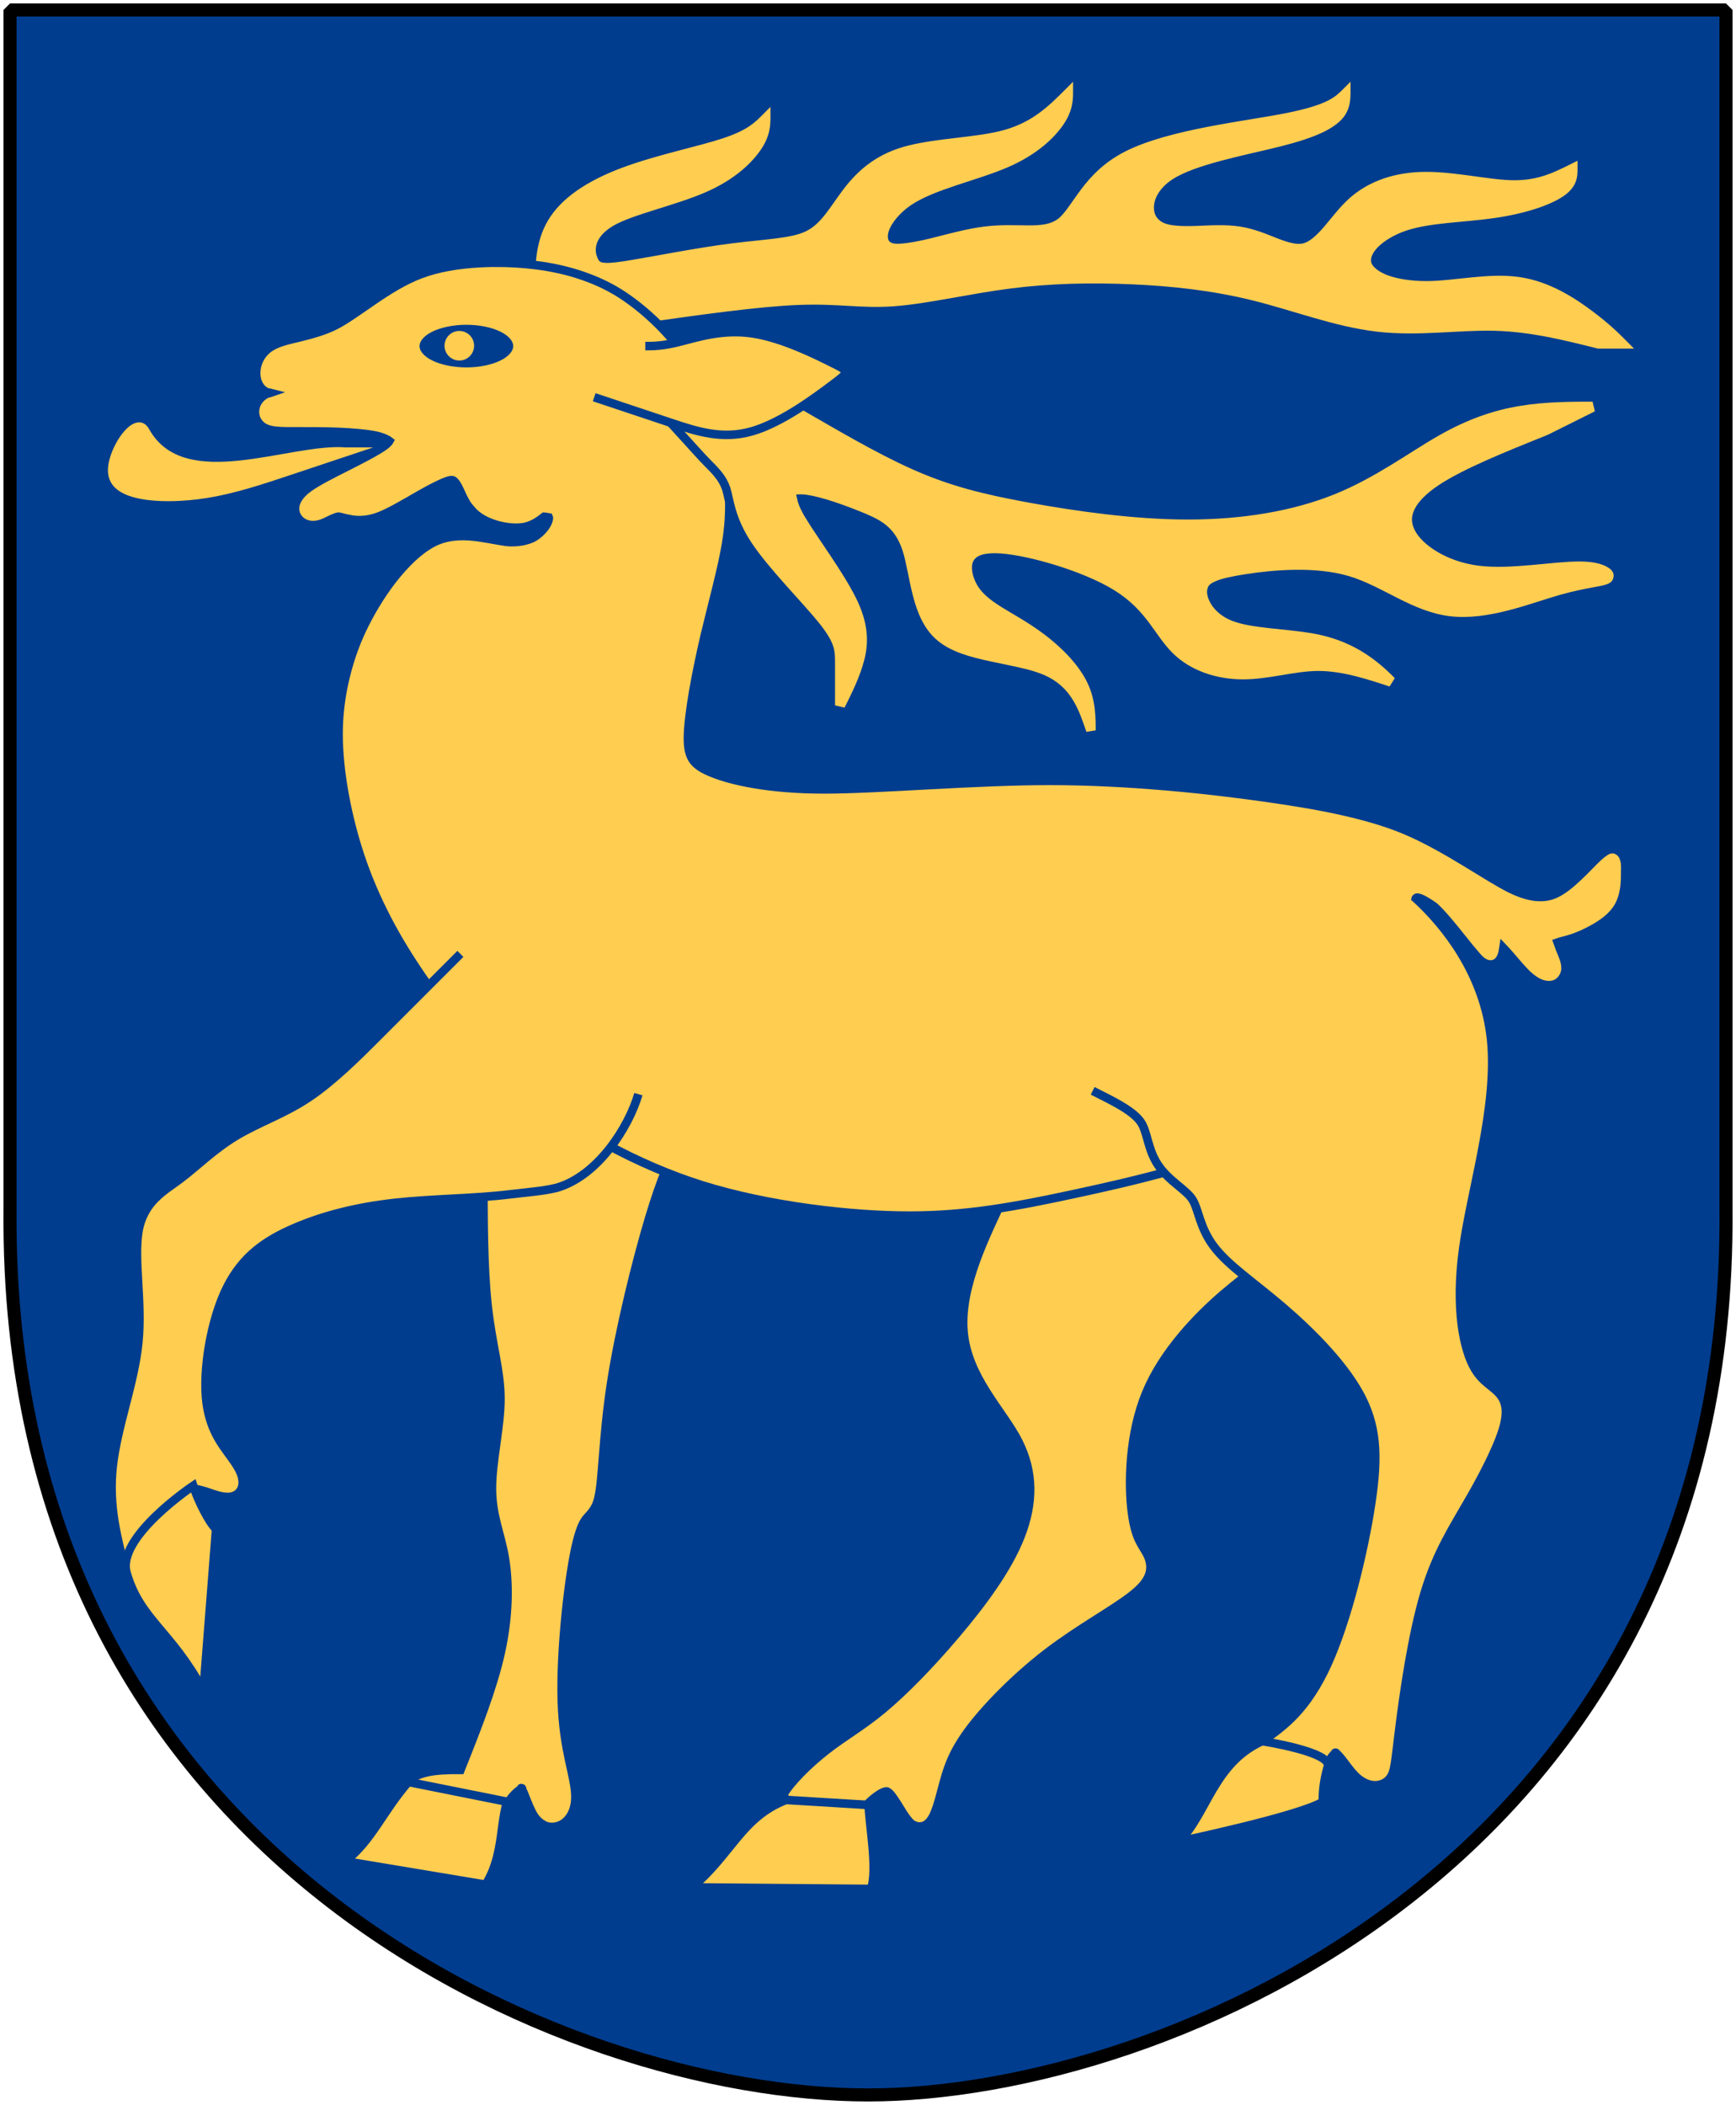 <?xml version="1.0" encoding="UTF-8" standalone="no"?>
<!-- Created with Inkscape (http://www.inkscape.org/) -->
<svg xmlns:dc="http://purl.org/dc/elements/1.1/" xmlns:cc="http://web.resource.org/cc/" xmlns:rdf="http://www.w3.org/1999/02/22-rdf-syntax-ns#" xmlns:svg="http://www.w3.org/2000/svg" xmlns="http://www.w3.org/2000/svg" version="1.0" width="251" height="304.2" id="svg4166">
  <defs id="defs4168"/>
  <path d="m 249.551,1.44 -248.101,0 0,173.497 c -0.767,93.721 80.289,127.82 124.051,127.82 42.994,0 124.818,-34.099 124.051,-127.82 l 0,-173.497 z" id="Shield" style="fill:#003d8f;stroke:none"/>
  <g transform="matrix(0.616,0,0,0.616,-24.969,-5.423)" id="Deer" style="fill:#ffcd50;stroke:#003d8f;stroke-width:2">
    <path d="M 293.406,25.562 290,28.969 c -3.947,3.947 -7.515,7.509 -13.938,9.344 -6.423,1.835 -16.297,1.857 -23.688,3.969 -7.39,2.112 -11.756,6.445 -14.844,10.562 -3.088,4.117 -4.956,7.666 -8.188,9.281 -3.231,1.616 -9.11,1.779 -17.125,2.781 -8.015,1.002 -17.901,2.963 -23.75,3.938 -2.924,0.487 -4.838,0.711 -5.781,0.625 -0.943,-0.086 -0.714,-0.022 -0.969,-0.531 -0.51,-1.019 -1.073,-3.694 3.188,-6.25 4.261,-2.556 14.224,-4.676 21.469,-7.781 7.245,-3.105 11.487,-7.292 13.688,-10.594 2.201,-3.301 2.312,-6.027 2.312,-8 l 0,-4.844 -3.406,3.406 c -1.973,1.973 -3.427,3.549 -9.094,5.438 -5.667,1.889 -15.617,3.888 -23.75,6.938 -8.133,3.05 -14.458,7.149 -17.781,12.688 -3.323,5.539 -3.25,11.893 -3.25,17.812 l 25.969,7.875 c 13.813,-1.973 27.631,-3.916 36.969,-4.281 9.338,-0.364 14.561,0.881 22.406,0.312 7.846,-0.568 17.7,-2.925 27.25,-4.156 9.55,-1.232 18.951,-1.413 28.406,-1 9.455,0.413 18.86,1.435 28.312,3.781 9.452,2.347 19.195,6.152 29.094,7.312 l 0.25,0.031 c 9.807,1.105 19.206,-0.43 27.5,-0.219 8.365,0.212 16.107,2.152 24,4.125 l 0.25,0.062 0.219,0 5.938,0 4.812,0 -3.406,-3.438 c -1.973,-1.973 -4.062,-4.07 -8.094,-7.094 -4.032,-3.024 -10.2,-7.18 -17.688,-8.25 -7.487,-1.07 -15.474,0.938 -22,0.938 -3.263,0 -6.288,-0.455 -8.469,-1.219 -2.181,-0.763 -3.281,-1.876 -3.438,-2.344 -0.156,-0.468 0.031,-1.437 1.344,-2.75 1.313,-1.313 3.543,-2.691 6.25,-3.594 5.414,-1.805 13.257,-1.858 20.375,-2.875 7.118,-1.017 13.153,-2.935 16.625,-5.25 1.736,-1.157 2.82,-2.509 3.344,-3.906 0.524,-1.397 0.5,-2.701 0.5,-3.688 l 0,-3.219 -2.906,1.438 c -3.947,1.973 -7.431,3.75 -12.906,3.75 -5.475,0 -13.431,-1.969 -20.719,-1.969 -7.287,0 -13.744,2.099 -18.625,6.406 -2.408,2.156 -4.309,4.726 -6.031,6.75 -1.723,2.024 -3.263,3.363 -4.438,3.656 -1.174,0.294 -3.03,-0.191 -5.5,-1.156 -2.47,-0.965 -5.458,-2.27 -8.969,-2.812 -3.541,-0.542 -7.242,-0.278 -10.469,-0.156 -3.227,0.122 -5.992,-0.027 -7.25,-0.656 -1.258,-0.629 -1.761,-1.647 -1.594,-3.156 0.168,-1.509 1.205,-3.501 3.781,-5.219 5.152,-3.435 16.986,-5.614 25.031,-7.625 8.045,-2.011 12.305,-3.993 14.75,-6.438 2.445,-2.445 2.562,-5.37 2.562,-7.344 l 0,-4.812 -3.406,3.406 c -0.987,0.987 -1.703,1.726 -3.438,2.594 -1.735,0.867 -4.542,1.815 -9.375,2.781 -9.665,1.933 -27.434,3.764 -37.969,9.031 -5.267,2.634 -8.528,6.162 -10.844,9.25 -2.316,3.088 -3.831,5.686 -5.25,6.75 -1.419,1.064 -3.37,1.312 -6.219,1.312 -2.849,0 -6.423,-0.24 -10.594,0.281 -4.17,0.521 -8.654,1.773 -12.562,2.75 -3.909,0.977 -7.422,1.465 -8.406,1.219 -0.492,-0.123 -0.444,-0.16 -0.5,-0.312 -0.056,-0.153 -0.11,-0.621 0.156,-1.375 0.532,-1.509 2.245,-3.788 4.906,-5.562 5.322,-3.548 15.13,-5.583 22.375,-8.688 7.245,-3.105 11.487,-7.292 13.688,-10.594 2.201,-3.301 2.312,-6.058 2.312,-8.031 z" id="Antler-2"/>
    <path d="m 285.401,266.154 -0.583,1.665 c -2.118,6.065 -4.205,12.041 -8.357,21.119 -4.152,9.079 -10.689,21.411 -9.768,32.26 0.921,10.849 9.238,18.605 12.878,25.825 3.64,7.22 3.533,14.462 0.527,22.171 -3.006,7.71 -9.092,15.86 -15.202,23.064 -6.11,7.205 -12.211,13.431 -17.179,17.555 -4.969,4.124 -8.953,6.276 -13.193,9.591 -4.24,3.315 -8.357,7.388 -10.197,10.525 l -0.05,0.085 -0.057,0.116 c -2.028,4.486 -2.154,8.315 -0.874,11.32 1.28,3.005 3.813,4.98 6.385,6.268 5.145,2.575 10.979,2.751 10.979,2.751 l 1.421,0.083 0.51,-1.329 c 1.01,-2.537 0.86,-5.115 0.57,-7.39 -0.29,-2.275 -0.716,-4.349 -0.694,-5.68 0.047,-2.732 1.506,-4.152 3.394,-5.662 0.946,-0.725 1.78,-1.219 2.269,-1.333 0.489,-0.114 0.587,-0.154 1.189,0.416 0.602,0.57 1.615,2.181 2.556,3.716 0.47,0.767 0.948,1.53 1.475,2.204 0.527,0.674 1.009,1.373 2.218,1.725 l 0.03,0.007 0.03,0.007 c 0.626,0.164 1.358,0.083 1.89,-0.168 0.532,-0.251 0.91,-0.615 1.197,-0.957 0.575,-0.684 0.92,-1.426 1.253,-2.255 0.667,-1.659 1.172,-3.693 1.709,-5.705 1.076,-4.025 2.026,-7.614 5.988,-13.095 3.96,-5.416 11.06,-12.689 18.59,-18.466 7.46,-5.706 15.443,-9.996 19.839,-13.433 2.198,-1.719 3.535,-3.221 4.131,-4.928 0.596,-1.707 0.182,-3.444 -0.433,-4.665 -1.231,-2.441 -2.803,-3.489 -3.65,-10.058 -0.847,-6.568 -0.634,-18.265 3.365,-27.918 3.999,-9.653 12.005,-17.885 18.015,-23.065 6.01,-5.18 10.395,-7.5 12.793,-12.779 2.404,-5.22 2.4,-12.295 2.518,-19.245 l 0.03,-1.624 -1.589,-0.342 -54.188,-12.001 -1.741,-0.375 z" id="Leg-3" style="stroke-width:2"/>
    <path d="m 154,248.562 0,3.438 0,31 c 0,11 -0.022,23.025 1,32.219 1.022,9.194 3,15.162 3,21.781 0,6.619 -2,14.556 -2,21 0,6.444 2.079,10.628 3.031,16.344 0.953,5.716 0.977,13.464 -0.969,22.219 -1.866,8.395 -5.608,17.887 -9.438,27.469 -3.173,-0.028 -5.76,0.11 -7.688,0.531 -2.236,0.488 -3.967,1.263 -4.906,2.844 -0.939,1.58 -0.528,3.482 0.25,4.875 0.778,1.393 1.946,2.641 3.312,3.875 5.466,4.937 14.469,9.625 14.469,9.625 l 2.25,1.188 0.625,-2.469 c 1.076,-4.304 1.137,-8.381 1.969,-10.875 0.825,-2.474 2.516,-4.151 3.656,-4.938 0.009,-0.006 0.022,-0.025 0.031,-0.031 0.485,-0.292 0.671,-0.254 0.406,-0.312 -0.287,-0.063 -0.162,-0.199 0.219,0.562 0.381,0.761 0.892,2.271 1.562,3.781 0.665,1.498 1.419,3.125 3.125,4.125 l 0,0.031 c 0.007,0.004 0.024,-0.004 0.031,0 1.71,1.001 3.897,0.624 5.344,-0.625 1.454,-1.255 2.312,-3.315 2.312,-5.781 0,-4.933 -2.797,-10.549 -3.188,-22.375 -0.391,-11.826 1.626,-29.943 3.531,-37.562 l 0.031,-0.094 c 0.937,-3.7 1.695,-4.781 2.406,-5.594 0.72,-0.822 1.967,-1.932 2.562,-4.312 0.595,-2.38 0.813,-5.853 1.188,-10.469 0.374,-4.615 0.855,-10.295 1.844,-16.719 1.977,-12.848 5.966,-28.844 8.938,-38.75 2.972,-9.906 4.875,-13.656 6.875,-17.656 L 200.625,275.219 199,274.25 l -42,-24 z" id="Leg-2"/>
    <path d="m 156.562,70.438 c -1.206,0.007 -2.459,0.054 -3.688,0.125 -4.971,0.285 -9.626,1.087 -13.562,2.562 -3.935,1.475 -7.609,3.793 -11.156,6.219 -3.54,2.42 -6.561,4.625 -9.062,5.875 -2.504,1.252 -5.371,2.033 -8.156,2.719 -2.799,0.69 -5.149,1.13 -7.062,2.406 -1.914,1.277 -2.993,3.292 -3.188,5.344 -0.193,2.044 0.512,4.146 2.406,5.094 0.334,0.167 0.643,0.102 0.969,0.188 -0.311,0.11 -0.668,0.1 -0.969,0.25 -1.409,0.705 -2.404,1.985 -2.656,3.438 -0.25,1.442 0.216,2.809 1.156,3.75 0.945,0.945 2.202,1.31 3.75,1.469 1.544,0.158 3.372,0.125 5.656,0.125 2.3,0 5.488,-0.011 8.906,0.125 3.416,0.136 6.598,0.426 8.688,0.844 1.971,0.395 3.189,1.155 3.344,1.281 -0.092,0.17 -0.394,0.587 -1.125,1.125 -1.581,1.165 -5.009,2.973 -8.719,4.844 -3.724,1.878 -7.129,3.571 -9.281,5.156 -2.198,1.619 -3.443,3.662 -2.906,5.719 0.269,1.031 0.997,1.833 1.75,2.281 0.753,0.448 1.545,0.625 2.344,0.625 1.612,0 2.789,-0.661 3.875,-1.188 C 118.941,130.295 119.779,130 120,130 c 0.227,0 1.335,0.399 3.094,0.688 1.787,0.293 4.049,0.199 6.656,-0.844 2.596,-1.038 5.815,-2.977 9.125,-4.875 3.279,-1.881 6.26,-3.33 7.344,-3.5 0.518,-0.054 0.61,-0.02 0.844,0.156 0.234,0.176 0.582,0.635 0.969,1.344 0.771,1.413 1.42,3.485 2.938,5.281 0.016,0.019 0.015,0.044 0.031,0.062 l 0.031,-0.031 c 1.491,1.812 3.655,2.945 5.969,3.625 2.333,0.685 4.526,0.844 6.281,0.594 l 0.062,0 0.031,0 c 1.76,-0.336 3.103,-1.14 4.031,-1.812 0.409,-0.297 0.662,-0.528 0.844,-0.656 0.222,0.014 0.569,0.049 1.094,0.156 0.005,0.011 0.123,0.229 -0.219,1.094 -0.726,1.84 -2.837,3.487 -3.938,3.906 -1.501,0.572 -2.813,0.812 -4.656,0.812 -1.638,0 -4.302,-0.668 -7.469,-1.125 -3.185,-0.46 -6.572,-0.561 -9.812,0.75 l -0.031,0 c -3.226,1.384 -6.392,4.151 -9.469,7.844 -3.08,3.697 -5.611,7.854 -7.531,11.625 -1.939,3.808 -3.483,7.975 -4.594,12.562 C 120.511,172.253 120,176.718 120,181 c 0,4.277 0.481,9.17 1.438,14.375 0.956,5.204 2.253,10.04 3.656,14.25 1.403,4.211 3.198,8.615 5.531,13.281 2.333,4.666 4.93,9.005 7.719,13.188 2.789,4.184 6.337,9.042 10.844,14.219 4.509,5.179 9.389,10.042 14.531,14.25 5.143,4.209 11.498,8.54 19,12.625 7.503,4.086 15.216,7.384 22.688,9.719 7.469,2.335 16.085,4.148 25.031,5.375 C 239.383,293.509 247.485,294 254,294 c 6.514,0 12.71,-0.488 19.281,-1.438 6.569,-0.949 12.704,-2.218 19.125,-3.594 6.426,-1.377 14.471,-3.146 23.25,-5.594 8.782,-2.448 17.159,-5.283 24.188,-8.562 7.047,-3.289 13.748,-7.657 23.125,-14.656 C 372.332,253.168 379.25,247.562 379.25,247.562 l 1.156,-0.938 3.627,-6.185 c -2.415,-8.547 -18.98,-27.335 -6.846,-18.94 1.832,1.688 4.217,4.583 6.406,7.344 1.103,1.39 2.1,2.623 2.969,3.625 0.868,1.002 1.394,1.743 2.531,2.312 0.569,0.285 1.483,0.442 2.25,0.125 0.767,-0.317 1.173,-0.87 1.406,-1.312 0.462,-0.874 0.538,-1.62 0.656,-2.375 0.422,0.445 0.794,0.843 1.312,1.438 1.644,1.885 3.338,4.007 4.969,5.406 l 0.031,0 0.031,0.031 c 1.655,1.339 3.397,2.128 5.25,1.75 1.834,-0.375 3,-2.246 3,-3.844 -2e-5,-1.612 -0.621,-2.888 -1.156,-4.188 -0.431,-1.047 -0.594,-1.66 -0.688,-1.906 0.694,-0.249 1.981,-0.504 3.469,-1 1.511,-0.504 3.38,-1.322 5.25,-2.406 1.844,-1.069 3.485,-2.27 4.656,-3.75 0.015,-0.018 0.016,-0.044 0.031,-0.062 l 0.031,0 c 1.158,-1.435 1.779,-3.134 2.094,-4.844 0.321,-1.671 0.312,-3.191 0.312,-4.375 -10e-6,-1.117 0.154,-2.28 -0.438,-3.688 -0.3,-0.715 -1.225,-1.689 -2.344,-1.75 -1.069,-0.058 -1.762,0.399 -2.375,0.875 -0.029,0.022 -0.065,0.04 -0.094,0.062 -1.301,0.948 -2.622,2.45 -4.438,4.25 -1.852,1.836 -3.791,3.606 -5.344,4.531 l -0.031,0.031 c -1.615,1.02 -3.126,1.527 -5.156,1.469 -2.027,-0.058 -4.286,-0.737 -6.875,-2.031 -2.587,-1.293 -6.097,-3.516 -10.281,-6.062 -4.195,-2.553 -8.559,-5.044 -12.812,-6.969 -4.286,-1.939 -9.153,-3.471 -15.031,-4.844 -5.884,-1.374 -12.055,-2.392 -18.5,-3.312 -6.445,-0.921 -14.499,-1.947 -23.812,-2.75 C 305.153,192.478 295.782,192 287,192 c -8.781,-1e-5 -18.609,0.478 -28.406,1 -9.794,0.522 -18.276,1 -24.594,1 -6.317,0 -11.813,-0.472 -16.406,-1.25 -4.597,-0.778 -7.688,-1.731 -9.844,-2.594 -2.156,-0.862 -3.584,-1.718 -4.469,-2.906 C 202.4,186.067 202,184.521 202,182 c -1e-5,-2.516 0.461,-6.438 1.25,-11 0.789,-4.563 1.777,-9.158 2.688,-13.062 0.91,-3.834 1.933,-7.77 2.875,-11.625 0.943,-3.857 1.683,-7.132 2.156,-9.969 0.474,-2.844 0.75,-5.755 0.75,-8.906 0,-3.151 -0.278,-6.188 -0.75,-9.219 -0.47,-3.09 -1.22,-6.805 -2.469,-10.875 -1.247,-4.062 -2.808,-7.953 -4.781,-11.344 -1.952,-3.354 -4.504,-6.767 -7.562,-9.969 -3.057,-3.201 -6.171,-5.746 -9.031,-7.688 -2.899,-1.968 -6.096,-3.546 -9.75,-4.812 C 173.71,72.261 170.019,71.472 166.25,71 c -2.827,-0.354 -6.112,-0.584 -9.688,-0.562 z M 150,86 c 3.044,0 5.786,0.627 7.594,1.531 C 159.401,88.435 160,89.424 160,90 c 0,0.576 -0.599,1.565 -2.406,2.469 C 155.786,93.373 153.044,94 150,94 146.956,94 144.214,93.373 142.406,92.469 140.599,91.565 140,90.576 140,90 c 0,-0.576 0.599,-1.565 2.406,-2.469 C 144.214,86.627 146.956,86 150,86 z" id="Main-body"/>
    <path d="m 214.75,96.344 -18.406,9.969 c 0.89,0.89 2.983,3.187 5.031,5.438 2.048,2.25 4.042,4.479 5.125,5.562 1.973,1.973 3.651,3.671 4.469,6.125 0.818,2.454 0.982,7.02 5.156,13.281 4.174,6.261 12.122,14.176 15.906,18.906 1.892,2.365 2.706,3.868 3.094,5.031 0.388,1.164 0.406,2.083 0.406,3.562 l 0,10.875 3.781,0.875 c 1.973,-3.947 4.031,-7.999 5.094,-12.25 1.063,-4.251 0.994,-8.95 -2.125,-15.188 -3.119,-6.238 -9.067,-14.144 -11.906,-18.875 -1.284,-2.14 -1.658,-3.429 -1.75,-3.875 0.028,-8.2e-4 7.9e-4,0 0.031,0 1.036,0 3.209,0.441 5.594,1.156 2.385,0.715 5.045,1.687 7.469,2.656 4.848,1.939 7.925,3.338 9.688,8.625 0.881,2.644 1.408,6.604 2.438,10.594 1.03,3.99 2.63,8.145 6.094,11.031 3.464,2.886 8.175,4.091 12.812,5.094 4.638,1.003 9.271,1.777 12.344,3.094 6.146,2.634 7.777,7.674 9.75,13.594 l 3.875,-0.625 c 0,-3.947 0.024,-8.295 -2.188,-12.719 -2.212,-4.424 -6.32,-8.475 -10.438,-11.562 -4.117,-3.088 -8.148,-5.109 -10.938,-6.969 -2.789,-1.859 -4.338,-3.421 -5.156,-5.875 -0.409,-1.227 -0.434,-2.402 -0.125,-2.969 0.309,-0.566 1.084,-1.312 4.156,-1.312 6.145,0 20.152,3.931 27.562,8.562 7.41,4.631 9.02,10.113 13.438,14.531 4.418,4.418 10.854,6.5 17.219,6.5 6.364,0 12.275,-1.969 17.75,-1.969 5.475,0 11.205,1.87 17.125,3.844 l 2.062,-3.312 c -1.973,-1.973 -4.088,-4.069 -7.219,-6.156 -3.131,-2.087 -7.39,-4.216 -13.594,-5.25 -6.204,-1.034 -14.094,-1.144 -18.344,-2.844 -4.25,-1.7 -5.387,-5.058 -5.156,-6.156 l 0,-0.031 c 0.094,-0.496 0.219,-0.743 1.5,-1.281 1.281,-0.538 3.518,-1.046 6.688,-1.531 6.272,-0.97 15.942,-1.869 23.75,0.406 7.879,2.339 14.849,8.388 24,9.469 9.211,1.079 19.256,-3.082 25.969,-5 3.356,-0.959 5.986,-1.441 7.969,-1.812 0.992,-0.186 1.817,-0.326 2.562,-0.531 0.745,-0.205 1.469,-0.407 2.188,-1.125 0.718,-0.718 0.998,-2.119 0.594,-3.062 -0.404,-0.944 -1.109,-1.495 -1.906,-1.938 -1.594,-0.885 -3.818,-1.375 -7,-1.375 -6.364,0 -16.074,1.92 -23.438,1 -7.364,-0.92 -12.754,-4.789 -14.25,-7.781 -0.748,-1.496 -0.748,-2.629 0,-4.125 0.748,-1.496 2.461,-3.297 5.25,-5.156 5.579,-3.719 15.415,-7.71 25.281,-11.656 l 0.062,-0.031 0.094,-0.031 11.844,-5.906 -0.906,-3.812 c -5.92,0 -11.961,0.009 -18.094,1.031 -6.133,1.022 -12.322,3.077 -19.406,7.125 -7.085,4.048 -14.839,9.892 -24.406,13.719 -9.568,3.827 -21.191,5.781 -33.812,5.781 -12.621,0 -26.335,-1.976 -37.125,-3.938 -10.79,-1.962 -18.452,-3.882 -27.156,-7.75 -8.704,-3.868 -18.527,-9.752 -25.469,-13.719 -6.942,-3.967 -10.96,-5.964 -14.906,-7.938 z" id="Antler-1"/>
    <path d="m 297,264.719 2.094,1.062 c 4,2 7.705,4.026 9.25,6.344 1.545,2.317 1.545,6.317 4,10 2.455,3.683 6.455,5.683 8,8 1.545,2.317 1.678,6.55 5.062,11.062 3.384,4.512 9.376,8.425 16.281,14.344 6.905,5.918 14.77,13.852 18.531,21.375 3.762,7.523 3.789,14.923 1.812,26.781 l 0,0.031 c -1.978,11.855 -6.007,27.764 -10.812,37.375 -4.827,9.654 -9.97,13.271 -15.938,17.25 l -3.188,2.125 3.562,1.406 12.594,5 1.969,0.75 0.688,-2 c 0.458,-1.374 1.166,-3.024 1.906,-4.188 0.37,-0.582 0.766,-1.019 1.031,-1.25 C 354.109,419.956 354.167,420 354,420 c -0.167,0 -0.055,-0.029 0.25,0.219 0.305,0.248 0.728,0.707 1.188,1.281 0.919,1.148 1.921,2.671 3.156,3.906 1.236,1.236 2.597,1.987 4,2.188 1.403,0.2 2.841,-0.216 3.812,-1.188 0.971,-0.971 1.296,-2.237 1.562,-3.969 0.266,-1.732 0.534,-4.208 1.031,-8.188 0.995,-7.959 2.984,-21.945 5.906,-31.688 2.923,-9.742 6.803,-15.491 10.844,-22.562 2.02,-3.536 4.049,-7.337 5.594,-10.812 C 392.888,345.712 394,342.667 394,340 c 0,-1.333 -0.383,-2.564 -1,-3.5 -0.617,-0.936 -1.365,-1.56 -2.094,-2.156 -1.457,-1.192 -2.889,-2.211 -4.188,-4.375 -2.596,-4.327 -4.709,-13.986 -2.75,-28.219 1.958,-14.165 8.097,-33.249 6.562,-48.938 -1.602,-15.667 -10.933,-27.039 -17.688,-33.25 l 0,-0.031 c -0.007,-0.006 -0.025,0.006 -0.031,0" id="Leg-4"/>
    <path d="m 148.594,232.594 -11,11 -9,9 c -4,4 -9.943,9.921 -15.688,13.75 -5.744,3.829 -11.668,5.776 -16.938,8.938 -5.269,3.161 -9.327,7.253 -13.156,10.125 -1.915,1.436 -4.001,2.72 -5.844,4.562 -1.843,1.843 -3.372,4.328 -3.938,7.719 -1.13,6.782 0.929,16.519 -0.031,26.125 -0.961,9.606 -4.953,19.549 -6,28.969 -1.045,9.406 1.071,16.876 3.062,24.844 l 0.469,1.906 1.906,-0.438 c 0,0 4.663,-0.99 8.875,-3.75 2.106,-1.38 4.182,-3.234 5.406,-5.781 1.217,-2.531 1.464,-5.725 0.188,-9.188 -0.011,-0.033 -0.021,-0.029 -0.031,-0.062 -0.355,-1.092 -0.418,-1.771 -0.438,-2.188 0.544,0.086 1.633,0.346 2.938,0.781 1.5,0.5 2.958,1.094 4.625,1.094 0.833,0 1.781,-0.232 2.5,-0.906 0.719,-0.674 1,-1.65 1,-2.469 0,-1.637 -0.73,-3.048 -1.844,-4.719 C 93.429,348.565 89.929,345.18 89,337.75 c -0.929,-7.43 1.02,-19.321 4.781,-26.844 3.762,-7.523 9.211,-11.153 16,-14.062 6.789,-2.909 14.599,-4.862 23.438,-5.844 8.838,-0.982 18.828,-0.975 27.031,-2 3.968,-0.496 7.404,-0.69 10.798,-1.49 9.728,-2.693 17.033,-14.188 19.327,-22.01" id="Leg-1"/>
    <path d="m 192.001,90 c 2,0 4,0 8,-1 4,-1 10,-3 17,-2 7,1 15,5 19,7 4,2 4,2 0,5 -4,3 -12,9 -19,11 -7,2 -13,0 -19,-2 -6,-2 -12,-4 -18,-6" id="Ear"/>
    <path d="m 121.691,113.77 c -13.079,-1.08 -37.857,10.705 -46.161,-4.294 -1.163,-2.1 -3.221,-2.147 -5.368,0 -2.147,2.147 -4.294,6.441 -4.294,9.662 0,3.221 2.147,5.368 6.441,6.441 4.294,1.074 10.735,1.074 17.176,0 6.441,-1.074 12.882,-3.221 19.323,-5.368 6.441,-2.147 12.882,-4.294 19.323,-6.441" id="Tongue" style="stroke:none"/>
    <path d="m 70.248,377.821 c 3.217,11.066 10.382,13.454 18.038,27.658 0,0 2.966,-37.92 2.966,-37.92 -1.764,-1.764 -4.169,-6.574 -5.371,-10.181 0,0 -18.071,12.056 -15.633,20.443 z" id="Hoof-1"/>
    <path d="m 136.37,426.87 c -6.018,6.894 -8.506,13.646 -14.783,18.598 0,0 32.922,5.491 32.922,5.491 1.306,-2.032 2.177,-4.353 2.757,-6.675 1.161,-4.644 1.161,-9.287 2.322,-12.77 0,0 -23.218,-4.644 -23.218,-4.644 z" id="Hoof-2"/>
    <path d="m 225.038,431.086 c -10.447,4.006 -13.033,13.064 -22.132,20.509 0,0 42.05,0.365 42.05,0.365 1.697,-4.426 -0.516,-15.857 -0.516,-19.693 0,0 -19.402,-1.18 -19.402,-1.18 z" id="Hoof-3"/>
    <path d="m 336.771,417.289 c -11.418,5.215 -12.893,16.958 -19.494,23.559 0,0 28.146,-5.917 33.739,-9.313 0,-2.374 0.165,-4.698 1.187,-8.31 0.973,-3.435 -15.433,-5.936 -15.433,-5.936 z" id="Hoof-4"/>
    <path d="m 146.906,93.076 c -1.744,-0.793 -2.516,-2.851 -1.723,-4.595 0.793,-1.744 2.852,-2.516 4.596,-1.723 1.744,0.793 2.516,2.851 1.723,4.595 -0.774,1.701 -2.744,2.483 -4.474,1.776" id="Eye" style="stroke:none"/>
  </g>
  <path d="m 249.551,1.44 -248.101,0 0,173.497 c -0.767,93.721 80.289,127.82 124.051,127.82 42.994,0 124.818,-34.099 124.051,-127.82 l 0,-173.497 z" id="Frame" style="fill:none;stroke:#000000;stroke-width:1.888;stroke-linejoin:bevel"/>
</svg>